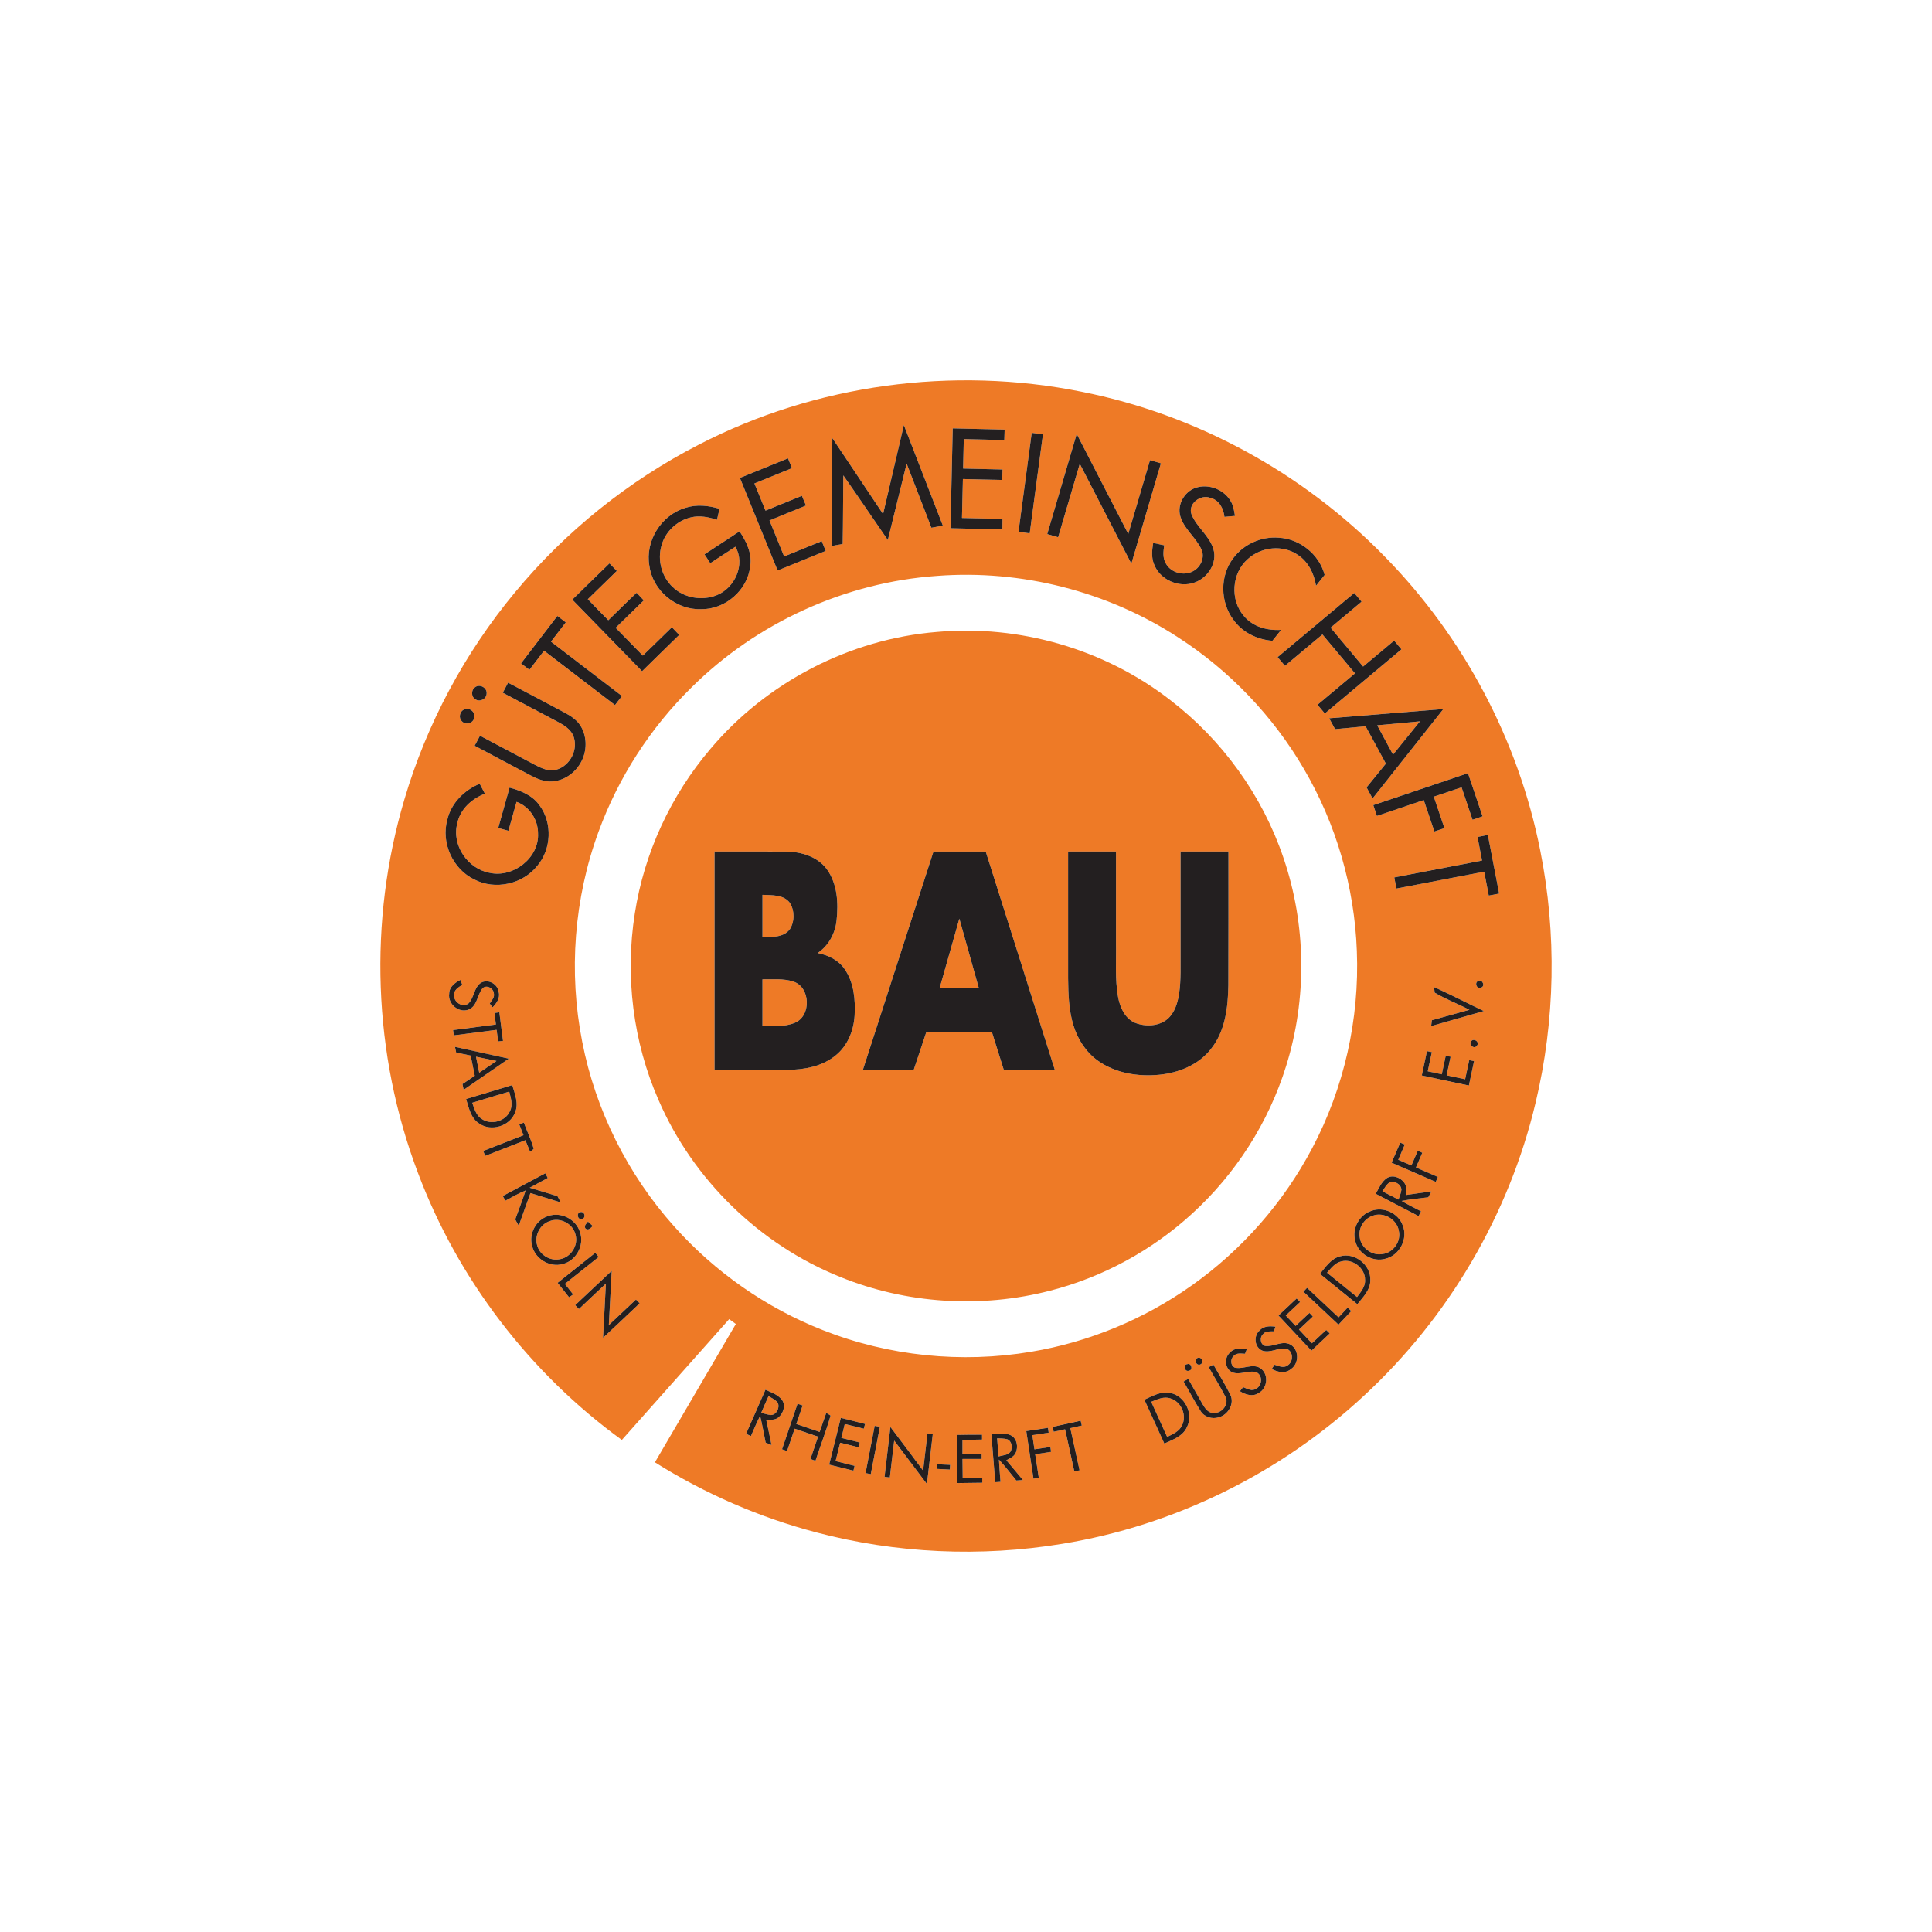<?xml version="1.0" encoding="UTF-8"?>
<svg id="Ebene_2" data-name="Ebene 2" xmlns="http://www.w3.org/2000/svg" viewBox="0 0 1133.86 1133.86">
  <defs>
    <style>
      .cls-1 {
        fill: #231f20;
      }

      .cls-2 {
        fill: #ee7a26;
      }
    </style>
  </defs>
  <g id="Layer_1" data-name="Layer 1">
    <g>
      <g>
        <path class="cls-2" d="M410.14,260.95c68.51-35.42,149.12-46.27,224.66-31.04,67.32,13.33,130.19,47.68,178.01,96.85,46.14,47.05,78.3,107.65,91.12,172.31,9.76,48.82,8.85,99.76-2.74,148.18-15.56,65.65-51.26,126.25-100.82,171.99-48.84,45.38-111.15,76.08-176.98,86.81-47.86,7.88-97.39,5.67-144.3-6.71-33.42-8.8-65.47-22.75-94.73-41.13,15.82-27.07,31.67-54.12,47.5-81.18-1.3-.95-2.61-1.91-3.91-2.85-20.99,23.64-42,47.27-63,70.91-53.96-39.18-96.22-94.31-119.67-156.77-26.41-69.6-29.14-147.85-7.94-219.19,13.08-44.28,35.3-85.81,64.77-121.34,29.66-35.84,66.64-65.59,108.03-86.84h0ZM518.27,301.69c-9.93-14.85-19.84-29.7-29.77-44.54-.13,21.09-.43,42.19-.52,63.28,2.19-.4,4.39-.8,6.58-1.2.25-13.41.21-26.82.37-40.23,8.82,12.57,17.38,25.32,26.12,37.94,3.68-14.94,7.37-29.89,11.05-44.84,4.86,12.54,9.7,25.08,14.53,37.62,2.24-.41,4.47-.81,6.72-1.22-7.62-19.68-15.27-39.34-22.89-59.02-4.07,17.41-8.11,34.81-12.19,52.21h0ZM559.14,251.4c-.44,19.54-.9,39.07-1.32,58.61,10.15.25,20.3.47,30.46.7.02-2.06.06-4.11.09-6.17-7.94-.17-15.88-.35-23.81-.56.23-7.61.34-15.22.55-22.83,7.69.17,15.38.4,23.07.52.07-2.05.14-4.09.21-6.13-7.72-.21-15.44-.38-23.16-.55.16-5.76.26-11.52.4-17.28,7.93.22,15.86.39,23.79.56.06-2.05.12-4.1.19-6.15-10.15-.25-20.31-.47-30.47-.72h0ZM605.5,254.02c-2.59,19.37-5.17,38.75-7.77,58.12,2.19.29,4.38.59,6.58.88,2.62-19.37,5.17-38.75,7.78-58.12-2.2-.29-4.4-.59-6.59-.88ZM631.9,254.68c-5.75,19.59-11.54,39.17-17.3,58.76,2.13.62,4.26,1.24,6.4,1.86,4.23-14.37,8.44-28.74,12.7-43.1,10.11,19.53,20.16,39.09,30.28,58.62,5.78-19.64,11.58-39.26,17.34-58.9-2.14-.62-4.27-1.23-6.4-1.85-4.24,14.44-8.48,28.88-12.76,43.3-10.12-19.54-20.15-39.14-30.26-58.69ZM434.24,280.48c7.36,18.11,14.73,36.22,22.12,54.33,9.42-3.83,18.83-7.66,28.23-11.51-.78-1.91-1.56-3.82-2.34-5.73-7.35,2.98-14.7,5.99-22.06,8.98-2.87-7.04-5.74-14.08-8.6-21.12,7.13-2.93,14.28-5.82,21.42-8.75-.8-1.91-1.6-3.82-2.39-5.72-7.11,2.92-14.25,5.8-21.37,8.71-2.17-5.31-4.34-10.63-6.5-15.95,7.34-3,14.69-5.99,22.04-8.97-.78-1.92-1.55-3.84-2.32-5.76-9.42,3.82-18.81,7.67-28.23,11.49h0ZM701.65,286.31c-6.58,2.24-10.94,9.89-8.95,16.66,2.22,7.57,9.15,12.39,12.37,19.42,2.2,4.65-.35,10.39-4.71,12.74-5.48,3.15-13.34,1.05-16.24-4.64-1.86-3.2-1.34-6.99-.86-10.47-2.17-.47-4.33-.93-6.49-1.38-.65,4.11-1.15,8.46.49,12.41,3.36,9.17,14.65,14.19,23.76,10.83,7.71-2.67,13.6-11.46,11.1-19.61-2.33-7.89-9.75-12.8-12.8-20.28-2.4-6.23,5.19-12.04,10.95-9.82,5.17,1.17,7.83,6.25,8.33,11.16,2.07-.18,4.13-.37,6.21-.55-.52-2.7-.85-5.5-2.13-7.97-3.78-7.36-13.21-11.2-21.03-8.5h0ZM402.27,298.04c-14.17,4.15-23.78,19.48-21.16,34.05,1.92,14.48,15.66,25.93,30.23,25.43,14.18.28,27.5-11.14,28.96-25.32,1.17-7.41-2.26-14.4-6.27-20.37-6.88,4.47-13.71,9.01-20.58,13.5,1.13,1.73,2.27,3.46,3.4,5.19,4.91-3.22,9.81-6.45,14.73-9.65,6.08,10.37-.36,24.31-11.07,28.48-8.52,3.36-18.96,1.64-25.63-4.74-6.56-6.08-9.18-15.93-6.64-24.48,2.19-8.1,9.09-14.59,17.24-16.49,5.11-1.25,10.39-.19,15.3,1.42.5-2.16,1-4.31,1.51-6.46-6.47-1.92-13.5-2.71-20.02-.56h0ZM723.81,327.54c-7.98,10.33-7.74,25.78.03,36.15,5.22,7.43,13.98,11.71,22.93,12.36,1.7-2.15,3.4-4.28,5.12-6.4-8,.53-16.66-1.73-21.89-8.16-8.23-9.44-7.14-25.22,2.35-33.42,7.83-7.2,20.63-8.54,29.43-2.34,6.09,4.03,9.45,10.98,10.58,18.02,1.66-2.12,3.34-4.23,5.05-6.32-3.12-12.08-14.53-21.2-26.93-21.87-10.16-.83-20.59,3.78-26.67,11.98ZM335.87,351.92c13.62,14.03,27.32,27.99,40.96,42.01,7.22-7.15,14.54-14.19,21.78-21.32-1.43-1.49-2.86-2.99-4.29-4.48-5.69,5.54-11.34,11.12-17.06,16.63-5.35-5.41-10.63-10.87-15.94-16.31,5.53-5.34,11.02-10.72,16.51-16.11-1.4-1.49-2.8-2.98-4.21-4.47-5.62,5.29-11.07,10.76-16.61,16.14-4.05-4.09-8.07-8.2-12.04-12.35,5.69-5.51,11.37-11.04,17.02-16.59-1.43-1.49-2.87-2.97-4.31-4.44-7.3,7.06-14.56,14.17-21.81,21.29ZM549.9,337.98c-53.83,3.77-105.92,27.51-144.16,65.56-24.11,23.69-42.85,52.81-54.46,84.56-14.38,39.18-17.67,82.3-9.6,123.24,7.8,40.14,26.73,78.01,54.01,108.46,23.81,26.69,53.9,47.75,87.19,60.82,38.61,15.27,81.41,19.62,122.34,12.7,33.84-5.64,66.32-19.11,94.29-38.97,29.41-20.83,53.83-48.66,70.62-80.55,18.71-35.37,27.78-75.73,26.18-115.7-1.36-37.48-12.14-74.58-31.13-106.93-18.12-31.01-43.61-57.65-73.78-77.13-41.55-27.06-92.08-39.84-141.5-36.06h0ZM794.81,348c-15,12.55-30,25.1-44.99,37.66,1.43,1.71,2.86,3.41,4.29,5.11,7.34-6.13,14.67-12.27,22-18.42,6.38,7.61,12.75,15.22,19.12,22.85-7.34,6.13-14.66,12.29-22,18.41,1.42,1.71,2.84,3.42,4.28,5.13,15-12.54,29.99-25.1,44.98-37.66-1.43-1.71-2.86-3.41-4.29-5.11-6.08,5.08-12.13,10.17-18.21,15.23-6.35-7.62-12.74-15.21-19.09-22.84,6.05-5.09,12.12-10.15,18.18-15.24-1.43-1.71-2.85-3.41-4.27-5.12h0ZM305.78,389.34c1.64,1.26,3.28,2.51,4.92,3.77,2.87-3.73,5.73-7.47,8.59-11.21,13.89,10.62,27.76,21.26,41.64,31.89,1.36-1.77,2.72-3.54,4.08-5.3-13.89-10.63-27.78-21.26-41.66-31.91,2.9-3.76,5.8-7.54,8.68-11.32-1.65-1.26-3.29-2.52-4.93-3.78-7.1,9.29-14.23,18.56-21.32,27.86ZM295.07,406.56c9.56,5.06,19.11,10.14,28.67,15.18,4.52,2.51,9.95,4.58,12.43,9.46,3.76,8.01-1.4,18.42-9.9,20.58-4.16,1.07-8.26-.82-11.9-2.67-10.89-5.77-21.77-11.57-32.68-17.32-1.04,1.96-2.09,3.92-3.13,5.88,10.72,5.71,21.47,11.37,32.19,17.08,4.14,2.2,8.67,4.27,13.48,3.86,7.74-.58,14.6-6.03,17.62-13.07,2.75-6.26,2.45-13.92-1.25-19.74-2.48-3.9-6.65-6.19-10.61-8.31-10.62-5.58-21.2-11.24-31.81-16.83-1.04,1.96-2.08,3.93-3.11,5.9h0ZM278.71,403.4c-2.3,1.63-2.2,5.64.31,7.03,2.56,1.78,6.47-.19,6.56-3.31.44-3.52-4.15-6-6.87-3.72ZM272.53,416.35c-2.75.99-3.6,4.98-1.43,6.98,2.2,2.49,6.85,1.08,7.23-2.23.8-3.19-2.85-6.1-5.8-4.75ZM780.08,421.55c1.15,2.12,2.29,4.25,3.45,6.38,5.97-.54,11.94-1.09,17.91-1.7,4.02,7.28,7.94,14.62,11.9,21.94-3.8,4.63-7.55,9.3-11.32,13.95,1.17,2.17,2.34,4.33,3.51,6.5,13.87-17.49,27.72-34.99,41.56-52.5-22.34,1.79-44.67,3.6-67.01,5.43ZM805.98,472.52c.69,2.12,1.39,4.23,2.09,6.35,9.18-3.1,18.34-6.2,27.51-9.31,2.08,6.15,4.15,12.3,6.24,18.45,1.96-.67,3.92-1.33,5.88-2-2.1-6.14-4.19-12.29-6.23-18.45,5.44-1.81,10.86-3.67,16.3-5.5,2.15,6.35,4.31,12.69,6.44,19.04,1.95-.67,3.91-1.34,5.87-2-2.84-8.45-5.73-16.88-8.55-25.34-18.53,6.23-37.02,12.56-55.55,18.76h0ZM262.52,481.1c-3.79,13.51,3.17,28.96,15.81,35.04,12.23,6.42,28.46,2.78,37.01-8,8.27-9.74,8.97-25.08,1.35-35.39-4.05-5.91-10.98-8.72-17.64-10.51-2.24,7.89-4.41,15.8-6.64,23.69,1.99.55,3.98,1.1,5.97,1.66,1.61-5.66,3.14-11.34,4.78-16.99,7.64,2.76,12.59,10.48,12.6,18.51.77,14.41-14.67,26.28-28.46,23.13-12.87-2.33-22.38-16.35-18.89-29.16,1.71-8.28,8.53-14.34,16.17-17.26-1.02-1.95-2.04-3.9-3.06-5.85-9.08,3.76-16.76,11.38-19,21.13ZM867.12,491.2c.89,4.61,1.78,9.22,2.67,13.84-17.16,3.31-34.33,6.6-51.5,9.9.41,2.18.82,4.36,1.24,6.54,17.17-3.3,34.34-6.6,51.52-9.9.89,4.68,1.79,9.35,2.68,14.02,2.02-.39,4.05-.78,6.09-1.17-2.21-11.47-4.42-22.95-6.62-34.42-2.03.39-4.06.78-6.08,1.19ZM263.63,583.04c-.98,6.06,5.52,11.71,11.36,9.49,5.21-2.04,4.98-8.69,8.2-12.5,2.36-2.34,6.54.03,6.66,3.1.49,2.3-1.36,4.05-2.44,5.85.55.74,1.11,1.47,1.68,2.22,2.3-2.39,4.57-5.48,3.57-9-.58-4.79-6.36-7.96-10.56-5.31-4.01,2.85-3.8,8.58-7.1,11.98-3.44,2.71-8.67-.58-8.53-4.73-.28-3.08,2.62-4.73,4.83-6.16-.37-.97-.73-1.93-1.09-2.88-3.14,1.6-6.49,4.04-6.58,7.94ZM867.75,575.64c-2.6.77-1.24,4.92,1.23,4,2.81-.52,1.35-4.84-1.23-4ZM841.61,579.3c.09.82.29,2.46.39,3.27,6.51,3.88,13.67,6.58,20.4,10.06-7.34,2.07-14.7,4.1-22.06,6.12-.15,1.14-.29,2.29-.42,3.44,10.3-2.93,20.6-5.9,30.9-8.82-9.77-4.63-19.37-9.62-29.21-14.07h0ZM290.2,594.51c.27,2.25.55,4.5.83,6.75-8.37,1.11-16.76,2.16-25.13,3.28.1.77.32,2.32.42,3.1,8.38-1.08,16.75-2.18,25.12-3.25.3,2.26.6,4.53.91,6.8.71-.07,2.15-.21,2.86-.28-.69-5.61-1.43-11.21-2.15-16.81-.72.11-2.15.31-2.86.41ZM863.88,610.62c-2.69,1.78,1.21,5.8,2.94,3,1.52-1.83-1.07-4.12-2.94-3ZM267.03,614.37c.17.84.52,2.52.69,3.36,2.83.58,5.67,1.16,8.5,1.75.83,3.94,1.63,7.89,2.41,11.84-2.4,1.63-4.8,3.25-7.2,4.88.22,1.12.45,2.25.68,3.39,8.85-6.07,17.66-12.21,26.51-18.29-10.53-2.33-21.06-4.64-31.59-6.93ZM837.47,616.88c-1.02,4.77-2.04,9.54-3.04,14.31,9.21,1.98,18.42,3.93,27.64,5.89,1.01-4.78,2.04-9.56,3.04-14.35-.71-.14-2.13-.42-2.84-.56-.81,3.74-1.6,7.48-2.41,11.23-3.62-.76-7.24-1.53-10.85-2.31.76-3.64,1.53-7.27,2.32-10.9-.71-.16-2.13-.48-2.84-.64-.79,3.64-1.57,7.29-2.34,10.94-2.75-.59-5.49-1.18-8.23-1.76.8-3.76,1.61-7.52,2.4-11.27-.71-.15-2.14-.43-2.85-.58h0ZM273.55,645c1.6,5.16,2.74,11.28,7.69,14.39,6.98,4.93,18.05,1.56,21.04-6.47,2.26-5.3-.14-10.95-1.66-16.1-9.03,2.71-18.05,5.44-27.07,8.18ZM304.74,659.88c.82,2.12,1.64,4.24,2.47,6.36-7.88,3.08-15.76,6.15-23.63,9.24.3.73.89,2.18,1.18,2.9,7.86-3.07,15.72-6.14,23.57-9.21.91,2.28,1.82,4.57,2.79,6.83.52-.43,1.57-1.29,2.1-1.72-1.41-5.33-3.93-10.28-5.78-15.46-.67.26-2.03.8-2.7,1.06h0ZM821.79,670.59c-1.7,3.93-3.41,7.86-5.1,11.79,8.63,3.75,17.27,7.51,25.92,11.25.31-.72.93-2.16,1.24-2.87-4.28-1.87-8.57-3.73-12.85-5.59,1.24-2.88,2.48-5.76,3.74-8.63-.66-.29-2-.87-2.67-1.17-1.26,2.88-2.5,5.76-3.75,8.64-2.58-1.12-5.15-2.24-7.72-3.35,1.29-2.98,2.58-5.95,3.85-8.93-.67-.29-2-.85-2.66-1.14h0ZM295.06,701.92c.51.91,1.02,1.82,1.54,2.75,3.89-2.13,7.76-4.34,11.89-6.01-1.89,5.71-4.09,11.32-6.11,16.99.68,1.24,1.36,2.49,2.04,3.74,2.3-6.39,4.59-12.79,6.87-19.19,5.95,1.83,11.9,3.68,17.85,5.51-.66-1.25-1.32-2.48-1.98-3.71-5.44-1.65-10.89-3.28-16.32-4.94,3.54-1.9,7.09-3.81,10.63-5.72-.36-.68-1.08-2.06-1.44-2.75-8.33,4.42-16.65,8.87-24.97,13.33h0ZM813.8,691.51c-3.13,2.19-4.55,5.92-6.4,9.11,8.36,4.4,16.76,8.72,25.13,13.1.36-.7,1.09-2.1,1.46-2.8-3.85-1.98-7.71-3.91-11.43-6.12,5.19-.98,10.44-1.51,15.68-2.13.61-1.15,1.23-2.29,1.86-3.42-4.99.65-9.98,1.34-14.96,2.08-.02-2.37.58-5.04-.92-7.09-2.19-3.18-6.99-5.08-10.42-2.73h0ZM804.71,710.68c-6.99,2.32-11.36,10.37-9.35,17.5,1.68,7.66,10.31,12.82,17.86,10.52,8.16-1.98,13.21-11.63,10.04-19.45-2.53-7.3-11.35-11.33-18.55-8.57h0ZM340.72,711.34c-2.59.27-1.83,4.73.62,4.01,2.72-.13,2.01-4.45-.62-4.01ZM321.73,713.67c-7.1,2.18-11.48,10.31-9.46,17.45,1.74,7.7,10.32,12.89,17.95,10.72,7.91-1.85,12.85-11.02,10.17-18.66-2.24-7.6-11.19-12.2-18.66-9.51ZM343.56,720.96c1.63,1.56,3.2-.35,4.33-1.44-.94-.87-1.88-1.73-2.82-2.58-.91,1.2-2.5,2.35-1.51,4.02ZM327.25,752.87c2.26,2.81,4.5,5.63,6.72,8.47.8-.57,1.6-1.12,2.4-1.67-1.62-2.07-3.24-4.13-4.87-6.18,6.61-5.26,13.22-10.52,19.84-15.78-.67-.82-1.33-1.64-1.98-2.45-7.36,5.89-14.75,11.73-22.11,17.61h0ZM786.55,737.29c-5.4,1.36-8.56,6.31-11.9,10.33,7.32,5.92,14.66,11.83,21.95,17.78,3.38-4.15,7.72-8.44,7.62-14.19.32-8.84-9.14-16.34-17.67-13.92h0ZM337.56,765.97c.55.57,1.65,1.71,2.2,2.28,5.23-5.01,10.54-9.95,15.82-14.92-.54,10.61-1.13,21.21-1.66,31.81,7.19-6.73,14.38-13.46,21.5-20.26-.55-.55-1.65-1.64-2.2-2.19-5.31,4.98-10.6,9.99-15.91,14.98.55-10.62,1.16-21.23,1.69-31.84-7.18,6.68-14.29,13.44-21.44,20.14ZM764.94,758.07c6.84,6.47,13.73,12.89,20.6,19.34,2.5-2.65,4.98-5.31,7.49-7.95-.53-.5-1.58-1.52-2.11-2.03-1.79,1.9-3.57,3.8-5.34,5.7-6.18-5.77-12.34-11.56-18.5-17.33-.72.75-1.43,1.51-2.14,2.27h0ZM750.32,772.07c6.44,6.87,12.92,13.71,19.35,20.61,3.58-3.37,7.17-6.73,10.73-10.11-.52-.51-1.56-1.52-2.08-2.02-2.78,2.63-5.57,5.25-8.4,7.83-2.51-2.72-5.04-5.41-7.57-8.09,2.72-2.54,5.43-5.09,8.15-7.63-.67-.72-1.34-1.43-1.99-2.13-2.72,2.54-5.42,5.1-8.14,7.64-1.93-2.05-3.86-4.09-5.78-6.13,2.82-2.63,5.63-5.27,8.43-7.91-.52-.51-1.55-1.54-2.06-2.06-3.55,3.34-7.09,6.67-10.64,10h0ZM739.15,780.94c-3.57,3.2-2.91,9.75,1.61,11.71,4.74,1.7,9.42-1.92,14.2-1.09,4.18,1.37,4.28,7.67.69,9.8-2.34,1.77-5.22.34-7.62-.42-.42.62-1.26,1.86-1.68,2.49,3.45,1.92,8.02,2.87,11.31.06,4.86-3.28,4.81-11.42-.33-14.39-4.82-2.57-9.92,1.49-14.89.81-2.86-.89-3.29-5.02-1.2-6.92,1.55-1.95,4.24-1.55,6.43-1.63.21-.69.64-2.06.85-2.74-3.28-.43-7.05-.44-9.37,2.32h0ZM721.96,793.71c-3.62,3.03-3.23,9.49,1.12,11.64,4.57,1.93,9.49-1.32,14.12-.07,3.95,1.74,3.7,7.78.04,9.72-2.46,1.74-5.31.06-7.68-.93-.47.6-1.4,1.81-1.87,2.41,3.25,2.07,7.58,3.45,11.05,1.03,5.31-2.81,5.95-11.22.88-14.58-4.63-2.87-10,.86-14.89-.28-2.67-1.17-2.78-5.11-.68-6.88,1.68-1.93,4.4-1.31,6.64-1.26.26-.66.77-1.99,1.03-2.66-3.34-.69-7.25-.91-9.76,1.86h0ZM702.49,797.15c-2.24,1.42.22,4.95,2.31,3.44,2.32-1.48-.11-4.83-2.31-3.44ZM696.81,800.62c-2.87.23-1.43,4.91,1.05,3.78,2.44-.3,1.37-4.69-1.05-3.78ZM709.39,802.37c3.15,5.72,6.67,11.25,9.63,17.07,2.68,4.49-1.83,10.09-6.66,9.82-3.03.17-5-2.44-6.35-4.78-2.93-5.05-5.75-10.17-8.69-15.22-.9.52-1.81,1.04-2.7,1.56,3.36,5.72,6.41,11.63,9.96,17.23,2.12,3.6,6.8,4.98,10.7,3.74,5.48-1.41,9.46-8.05,6.72-13.36-2.99-6.03-6.65-11.71-9.89-17.6-.91.5-1.82,1.02-2.72,1.54h0ZM437.85,841.51c.71.32,2.15.96,2.86,1.28,1.74-3.98,3.43-7.97,5.39-11.83,1.31,5.18,2.14,10.47,3.24,15.7.86.35,2.59,1.05,3.45,1.39-1.02-4.89-1.99-9.79-3.08-14.66,2.44-.22,5.29.16,7.26-1.62,2.8-2.4,4.28-7.03,1.94-10.22-2.37-3.1-6.28-4.31-9.67-5.94-3.8,8.63-7.59,17.27-11.39,25.9h0ZM671.61,821.46c3.89,8.58,7.81,17.16,11.71,25.74,4.96-2.29,10.92-4.28,13.3-9.69,3.95-7.77-1.24-18.39-9.82-19.99-5.43-1.19-10.43,1.83-15.19,3.94h0ZM458.96,850.57c.73.26,2.21.79,2.95,1.05,1.5-4.38,2.99-8.76,4.48-13.15,4.57,1.56,9.15,3.13,13.72,4.69-1.5,4.37-2.98,8.75-4.48,13.13.74.25,2.22.77,2.96,1.02,2.88-8.86,6.31-17.56,8.86-26.53-.63-.39-1.89-1.17-2.52-1.57-1.36,3.71-2.6,7.45-3.88,11.19-4.57-1.56-9.14-3.14-13.71-4.67,1.24-3.63,2.48-7.26,3.71-10.89-.75-.24-2.24-.73-2.99-.97-3.02,8.91-6.08,17.8-9.1,26.7h0ZM493.47,832.13c-2.26,9.15-4.57,18.29-6.85,27.44,4.75,1.18,9.49,2.37,14.24,3.55.17-.71.51-2.13.68-2.84-3.72-.94-7.44-1.87-11.15-2.79.89-3.6,1.78-7.19,2.69-10.77,3.61.9,7.23,1.8,10.86,2.69.16-.71.46-2.12.62-2.82-3.59-.9-7.18-1.8-10.77-2.68.66-2.73,1.33-5.45,1.99-8.17,3.72.92,7.45,1.83,11.18,2.75.18-.7.55-2.1.73-2.79-4.74-1.2-9.48-2.38-14.22-3.57h0ZM617.81,837.4c.14.71.44,2.15.58,2.87,2.23-.48,4.45-.97,6.68-1.44,1.81,8.24,3.64,16.48,5.43,24.72.77-.16,2.31-.48,3.08-.64-1.8-8.25-3.65-16.5-5.44-24.76,2.25-.51,4.5-1.01,6.75-1.51-.17-.71-.5-2.12-.67-2.83-5.47,1.21-10.93,2.43-16.41,3.59h0ZM513.34,836.82c-1.8,9.24-3.58,18.49-5.36,27.74,1.02.19,2.05.39,3.07.59,1.79-9.26,3.6-18.52,5.35-27.78-.76-.14-2.3-.41-3.06-.55h0ZM522.57,837.48c-1.14,9.75-2.3,19.5-3.44,29.25.77.09,2.32.28,3.1.38.86-7.22,1.71-14.43,2.56-21.65,6.42,8.48,12.79,16.99,19.21,25.48,1.13-9.78,2.32-19.56,3.44-29.34-.78-.09-2.33-.26-3.11-.35-.84,7.27-1.73,14.54-2.57,21.82-6.34-8.57-12.78-17.07-19.19-25.59h0ZM602.31,839.88c1.4,9.31,2.84,18.62,4.22,27.94.78-.12,2.34-.35,3.12-.47-.69-4.62-1.39-9.24-2.11-13.86,3.11-.48,6.22-.95,9.33-1.43-.11-.72-.33-2.15-.44-2.86-3.11.46-6.22.92-9.33,1.39-.42-2.77-.83-5.54-1.24-8.31,3.19-.48,6.39-.97,9.59-1.45-.1-.72-.31-2.16-.41-2.88-4.25.63-8.49,1.27-12.73,1.93h0ZM581.81,841.65c.76,9.41,1.5,18.82,2.26,28.23,1.03-.08,2.07-.14,3.12-.2-.34-4.36-.72-8.72-.94-13.08,3.62,3.92,6.87,8.14,10.23,12.29.96-.08,2.89-.22,3.85-.29-3.22-3.88-6.44-7.77-9.73-11.59,1.94-1.16,4.39-2.02,5.42-4.21,1.73-3.51.87-8.7-2.9-10.49-3.55-1.6-7.57-.8-11.31-.66h0ZM561.7,842.13c.07,9.42-.02,18.84.18,28.27,4.86-.02,9.72-.15,14.58-.18v-2.83h-11.48c0-3.71-.06-7.42-.13-11.13,3.74-.01,7.49-.01,11.24-.01v-2.85h-11.25v-8.36c3.83-.01,7.66-.05,11.5-.15,0-.72,0-2.14-.02-2.85-4.88-.03-9.76-.02-14.64.11l.02-.02h0ZM549.9,859.35c-.03.68-.1,2.05-.13,2.73,2.54.13,5.09.26,7.64.39.05-.7.15-2.09.2-2.78-2.57-.11-5.15-.23-7.71-.34h0Z"/>
        <path class="cls-2" d="M549.87,370.87c48.47-4.38,98.33,10.06,136.81,39.89,30.64,23.46,54.19,56.1,66.55,92.68,13.41,39.21,13.94,82.67,1.56,122.22-10.28,33.11-29.6,63.33-55.23,86.67-23.52,21.53-52.36,37.22-83.25,45.15-40.55,10.52-84.46,7.72-123.27-8.08-47.19-18.96-86.27-57-106.49-103.66-15.05-34.22-19.8-72.78-13.99-109.68,5.5-35.43,21.08-69.18,44.32-96.47,33.01-39.2,81.87-64.59,132.99-68.72h0ZM419.35,499.76v128.12c14.33-.03,28.66.04,42.99-.03,9.91-.04,20.37-2.07,28.2-8.53,6.94-5.63,10.48-14.52,11.02-23.28.53-9.34-.38-19.44-5.88-27.32-3.59-5.32-9.69-8.19-15.82-9.4,6.44-4.28,10.32-11.52,11.12-19.13,1.11-10.17.51-21.46-5.7-30.03-5.47-7.44-15.07-10.3-23.95-10.39-13.99-.05-27.98,0-41.98-.01h0ZM506.46,627.74c9.94.01,19.88,0,29.82.01,2.48-7.41,4.94-14.83,7.42-22.25h38.37c2.33,7.41,4.65,14.82,6.99,22.23,9.99,0,19.97.02,29.95,0-13.49-42.66-27-85.31-40.51-127.97h-30.66c-13.8,42.66-27.6,85.32-41.38,127.98h0ZM626.85,499.76v74.41c.11,9.25.39,18.66,3.12,27.57,2.46,8.11,7.29,15.65,14.21,20.65,10.36,7.48,23.75,9.59,36.25,8.35,11.47-1.13,23.15-5.89,30.33-15.23,8.36-10.46,9.95-24.38,10.15-37.33.13-26.14.02-52.28.05-78.42h-28.11v58.38c-.08,8.37.37,16.79-.87,25.1-.86,5.37-2.53,11.06-6.75,14.77-5.2,4.37-12.95,4.67-19.08,2.26-6.03-2.58-8.9-9.17-9.99-15.25-1.87-10.51-.99-21.24-1.2-31.85,0-17.8.01-35.61,0-53.41h-28.11,0Z"/>
        <path class="cls-2" d="M808.26,425.67c8.35-.76,16.71-1.54,25.07-2.31-5.26,6.51-10.52,13.02-15.78,19.53-3.1-5.74-6.21-11.47-9.29-17.22Z"/>
        <path class="cls-2" d="M447.48,525.17c5.49.29,12.38-.26,16.06,4.69,2.85,4.5,2.88,10.88.07,15.41-3.66,5.05-10.6,4.57-16.13,4.82-.03-8.31-.03-16.61,0-24.92Z"/>
        <path class="cls-2" d="M563.03,539.15c3.85,13.61,7.66,27.24,11.46,40.87-7.69-.01-15.38-.01-23.07,0,3.86-13.63,7.7-27.26,11.61-40.87h0Z"/>
        <path class="cls-2" d="M447.47,574.75c5.98.11,12.17-.59,17.97,1.28,10.25,3.1,10.85,20.21,1.03,24.22-6.01,2.51-12.66,1.92-19.01,2.02v-27.52h0Z"/>
        <path class="cls-2" d="M279.37,620.16c4.01.84,8.02,1.66,12.03,2.49-3.37,2.32-6.75,4.62-10.16,6.89-.63-3.13-1.25-6.25-1.87-9.38Z"/>
        <path class="cls-2" d="M277.14,647.2c7.23-2.21,14.47-4.38,21.7-6.57.95,3.69,2.3,7.81.45,11.46-2.69,6.04-11.11,8.38-16.55,4.61-3.34-2.06-4.35-6.06-5.6-9.5h0Z"/>
        <path class="cls-2" d="M811.32,699.14c1.25-1.77,2.22-3.9,4.1-5.12,2.84-1.31,6.9.94,7.05,4.15-.19,2.03-1.06,3.92-1.72,5.83-3.17-1.58-6.3-3.22-9.43-4.86Z"/>
        <path class="cls-2" d="M805.68,713.48c6.38-2.37,14.05,2.05,15.25,8.74,1.53,6.22-3.16,12.96-9.5,13.74-6.22,1.18-12.68-3.6-13.45-9.86-.94-5.35,2.57-10.95,7.7-12.62h0Z"/>
        <path class="cls-2" d="M322.7,716.62c6.1-2.33,13.53,1.54,15.04,7.9,1.89,6.36-2.78,13.54-9.31,14.51-5.57,1.1-11.61-2.46-13.13-7.96-1.88-5.79,1.6-12.59,7.4-14.45Z"/>
        <path class="cls-2" d="M778.82,746.94c2.4-2.66,4.76-5.9,8.48-6.67,6.64-1.69,13.89,3.98,13.83,10.83.28,3.97-2.5,7.13-4.71,10.11-5.86-4.77-11.74-9.5-17.6-14.27Z"/>
        <path class="cls-2" d="M446.75,829.16c1.39-3.28,2.82-6.55,4.3-9.78,1.83,1.17,3.99,2.05,5.37,3.82,1.43,2.84-.65,7.18-4,7.27-1.94-.19-3.8-.82-5.67-1.31Z"/>
        <path class="cls-2" d="M675.63,822.7c3.55-1.43,7.45-3.34,11.34-1.96,6.31,1.92,9.72,9.88,6.75,15.78-1.61,3.58-5.43,5.16-8.74,6.78-3.09-6.88-6.26-13.72-9.35-20.6h0Z"/>
        <path class="cls-2" d="M585.19,844.13c1.93.12,3.91.04,5.82.53,2.78.94,3.37,4.8,2.14,7.16-1.57,2.33-4.71,2.21-7.12,2.96-.31-3.55-.59-7.1-.84-10.65h0Z"/>
      </g>
      <g>
        <path class="cls-1" d="M518.27,301.69c4.08-17.4,8.12-34.8,12.19-52.21,7.62,19.68,15.27,39.34,22.89,59.02-2.25.41-4.48.81-6.72,1.22-4.83-12.54-9.67-25.08-14.53-37.62-3.68,14.95-7.37,29.9-11.05,44.84-8.74-12.62-17.3-25.37-26.12-37.94-.16,13.41-.12,26.82-.37,40.23-2.19.4-4.39.8-6.58,1.2.09-21.09.39-42.19.52-63.28,9.93,14.84,19.84,29.69,29.77,44.54Z"/>
        <path class="cls-1" d="M559.14,251.4c10.16.25,20.32.47,30.47.72-.07,2.05-.13,4.1-.19,6.15-7.93-.17-15.86-.34-23.79-.56-.14,5.76-.24,11.52-.4,17.28,7.72.17,15.44.34,23.16.55-.07,2.04-.14,4.08-.21,6.13-7.69-.12-15.38-.35-23.07-.52-.21,7.61-.32,15.22-.55,22.83,7.93.21,15.87.39,23.81.56-.03,2.06-.07,4.11-.09,6.17-10.16-.23-20.31-.45-30.46-.7.42-19.54.88-39.07,1.32-58.61h0Z"/>
        <path class="cls-1" d="M605.5,254.02c2.19.29,4.39.59,6.59.88-2.61,19.37-5.16,38.75-7.78,58.12-2.2-.29-4.39-.59-6.58-.88,2.6-19.37,5.18-38.75,7.77-58.12Z"/>
        <path class="cls-1" d="M631.9,254.68c10.11,19.55,20.14,39.15,30.26,58.69,4.28-14.42,8.52-28.86,12.76-43.3,2.13.62,4.26,1.23,6.4,1.85-5.76,19.64-11.56,39.26-17.34,58.9-10.12-19.53-20.17-39.09-30.28-58.62-4.26,14.36-8.47,28.73-12.7,43.1-2.14-.62-4.27-1.24-6.4-1.86,5.76-19.59,11.55-39.17,17.3-58.76Z"/>
        <path class="cls-1" d="M434.24,280.48c9.42-3.82,18.81-7.67,28.23-11.49.77,1.92,1.54,3.84,2.32,5.76-7.35,2.98-14.7,5.97-22.04,8.97,2.16,5.32,4.33,10.64,6.5,15.95,7.12-2.91,14.26-5.79,21.37-8.71.79,1.9,1.59,3.81,2.39,5.72-7.14,2.93-14.29,5.82-21.42,8.75,2.86,7.04,5.73,14.08,8.6,21.12,7.36-2.99,14.71-6,22.06-8.98.78,1.91,1.56,3.82,2.34,5.73-9.4,3.85-18.81,7.68-28.23,11.51-7.39-18.11-14.76-36.22-22.12-54.33h0Z"/>
        <path class="cls-1" d="M701.65,286.31c7.82-2.7,17.25,1.14,21.03,8.5,1.28,2.47,1.61,5.27,2.13,7.97-2.08.18-4.14.37-6.21.55-.5-4.91-3.16-9.99-8.33-11.16-5.76-2.22-13.35,3.59-10.95,9.82,3.05,7.48,10.47,12.39,12.8,20.28,2.5,8.15-3.39,16.94-11.1,19.61-9.11,3.36-20.4-1.66-23.76-10.83-1.64-3.95-1.14-8.3-.49-12.41,2.16.45,4.32.91,6.49,1.38-.48,3.48-1,7.27.86,10.47,2.9,5.69,10.76,7.79,16.24,4.64,4.36-2.35,6.91-8.09,4.71-12.74-3.22-7.03-10.15-11.85-12.37-19.42-1.99-6.77,2.37-14.42,8.95-16.66h0Z"/>
        <path class="cls-1" d="M402.27,298.04c6.52-2.15,13.55-1.36,20.02.56-.51,2.15-1.01,4.3-1.51,6.46-4.91-1.61-10.19-2.67-15.3-1.42-8.15,1.9-15.05,8.39-17.24,16.49-2.54,8.55.08,18.4,6.64,24.48,6.67,6.38,17.11,8.1,25.63,4.74,10.71-4.17,17.15-18.11,11.07-28.48-4.92,3.2-9.82,6.43-14.73,9.65-1.13-1.73-2.27-3.46-3.4-5.19,6.87-4.49,13.7-9.03,20.58-13.5,4.01,5.97,7.44,12.96,6.27,20.37-1.46,14.18-14.78,25.6-28.96,25.32-14.57.5-28.31-10.95-30.23-25.43-2.62-14.57,6.99-29.9,21.16-34.05h0Z"/>
        <path class="cls-1" d="M723.81,327.54c6.08-8.2,16.51-12.81,26.67-11.98,12.4.67,23.81,9.79,26.93,21.87-1.71,2.09-3.39,4.2-5.05,6.32-1.13-7.04-4.49-13.99-10.58-18.02-8.8-6.2-21.6-4.86-29.43,2.34-9.49,8.2-10.58,23.98-2.35,33.42,5.23,6.43,13.89,8.69,21.89,8.16-1.72,2.12-3.42,4.25-5.12,6.4-8.95-.65-17.71-4.93-22.93-12.36-7.77-10.37-8.01-25.82-.03-36.15Z"/>
        <path class="cls-1" d="M335.87,351.92c7.25-7.12,14.51-14.23,21.81-21.29,1.44,1.47,2.88,2.95,4.31,4.44-5.65,5.55-11.33,11.08-17.02,16.59,3.97,4.15,7.99,8.26,12.04,12.35,5.54-5.38,10.99-10.85,16.61-16.14,1.41,1.49,2.81,2.98,4.21,4.47-5.49,5.39-10.98,10.77-16.51,16.11,5.31,5.44,10.59,10.9,15.94,16.31,5.72-5.51,11.37-11.09,17.06-16.63,1.43,1.49,2.86,2.99,4.29,4.48-7.24,7.13-14.56,14.17-21.78,21.32-13.64-14.02-27.34-27.98-40.96-42.01h0Z"/>
        <path class="cls-1" d="M794.81,348c1.42,1.71,2.84,3.41,4.27,5.12-6.06,5.09-12.13,10.15-18.18,15.24,6.35,7.63,12.74,15.22,19.09,22.84,6.08-5.06,12.13-10.15,18.21-15.23,1.43,1.7,2.86,3.4,4.29,5.11-14.99,12.56-29.98,25.12-44.98,37.66-1.44-1.71-2.86-3.42-4.28-5.13,7.34-6.12,14.66-12.28,22-18.41-6.37-7.63-12.74-15.24-19.12-22.85-7.33,6.15-14.66,12.29-22,18.42-1.43-1.7-2.86-3.4-4.29-5.11,14.99-12.56,29.99-25.11,44.99-37.66h0Z"/>
        <path class="cls-1" d="M305.78,389.34c7.09-9.3,14.22-18.57,21.32-27.86,1.64,1.26,3.28,2.52,4.93,3.78-2.88,3.78-5.78,7.56-8.68,11.32,13.88,10.65,27.77,21.28,41.66,31.91-1.36,1.76-2.72,3.53-4.08,5.3-13.88-10.63-27.75-21.27-41.64-31.89-2.86,3.74-5.72,7.48-8.59,11.21-1.64-1.26-3.28-2.51-4.92-3.77h0Z"/>
        <path class="cls-1" d="M295.07,406.56c1.03-1.97,2.07-3.94,3.11-5.9,10.61,5.59,21.19,11.25,31.81,16.83,3.96,2.12,8.13,4.41,10.61,8.31,3.7,5.82,4,13.48,1.25,19.74-3.02,7.04-9.88,12.49-17.62,13.07-4.81.41-9.34-1.66-13.48-3.86-10.72-5.71-21.47-11.37-32.19-17.08,1.04-1.96,2.09-3.92,3.13-5.88,10.91,5.75,21.79,11.55,32.68,17.32,3.64,1.85,7.74,3.74,11.9,2.67,8.5-2.16,13.66-12.57,9.9-20.58-2.48-4.88-7.91-6.95-12.43-9.46-9.56-5.04-19.11-10.12-28.67-15.18h0Z"/>
        <path class="cls-1" d="M278.71,403.4c2.72-2.28,7.31.2,6.87,3.72-.09,3.12-4,5.09-6.56,3.31-2.51-1.39-2.61-5.4-.31-7.03Z"/>
        <path class="cls-1" d="M272.53,416.35c2.95-1.35,6.6,1.56,5.8,4.75-.38,3.31-5.03,4.72-7.23,2.23-2.17-2-1.32-5.99,1.43-6.98Z"/>
        <path class="cls-1" d="M780.08,421.55c22.34-1.83,44.67-3.64,67.01-5.43-13.84,17.51-27.69,35.01-41.56,52.5-1.17-2.17-2.34-4.33-3.51-6.5,3.77-4.65,7.52-9.32,11.32-13.95-3.96-7.32-7.88-14.66-11.9-21.94-5.97.61-11.94,1.16-17.91,1.7-1.16-2.13-2.3-4.26-3.45-6.38ZM808.26,425.67c3.08,5.75,6.19,11.48,9.29,17.22,5.26-6.51,10.52-13.02,15.78-19.53-8.36.77-16.72,1.55-25.07,2.31Z"/>
        <path class="cls-1" d="M805.98,472.52c18.53-6.2,37.02-12.53,55.55-18.76,2.82,8.46,5.71,16.89,8.55,25.34-1.96.66-3.92,1.33-5.87,2-2.13-6.35-4.29-12.69-6.44-19.04-5.44,1.83-10.86,3.69-16.3,5.5,2.04,6.16,4.13,12.31,6.23,18.45-1.96.67-3.92,1.33-5.88,2-2.09-6.15-4.16-12.3-6.24-18.45-9.17,3.11-18.33,6.21-27.51,9.31-.7-2.12-1.4-4.23-2.09-6.35h0Z"/>
        <path class="cls-1" d="M262.52,481.1c2.24-9.75,9.92-17.37,19-21.13,1.02,1.95,2.04,3.9,3.06,5.85-7.64,2.92-14.46,8.98-16.17,17.26-3.49,12.81,6.02,26.83,18.89,29.16,13.79,3.15,29.23-8.72,28.46-23.13,0-8.03-4.96-15.75-12.6-18.51-1.64,5.65-3.17,11.33-4.78,16.99-1.99-.56-3.98-1.11-5.97-1.66,2.23-7.89,4.4-15.8,6.64-23.69,6.66,1.79,13.59,4.6,17.64,10.51,7.62,10.31,6.92,25.65-1.35,35.39-8.55,10.78-24.78,14.42-37.01,8-12.64-6.08-19.6-21.53-15.81-35.04Z"/>
        <path class="cls-1" d="M867.12,491.2c2.02-.41,4.05-.8,6.08-1.19,2.2,11.47,4.41,22.95,6.62,34.42-2.04.39-4.07.78-6.09,1.17-.89-4.67-1.79-9.34-2.68-14.02-17.18,3.3-34.35,6.6-51.52,9.9-.42-2.18-.83-4.36-1.24-6.54,17.17-3.3,34.34-6.59,51.5-9.9-.89-4.62-1.78-9.23-2.67-13.84Z"/>
        <path class="cls-1" d="M419.35,499.76c14,.02,27.99-.04,41.98.01,8.88.09,18.48,2.95,23.95,10.39,6.21,8.57,6.81,19.86,5.7,30.03-.8,7.61-4.68,14.85-11.12,19.13,6.13,1.21,12.23,4.08,15.82,9.4,5.5,7.88,6.41,17.98,5.88,27.32-.54,8.76-4.08,17.65-11.02,23.28-7.83,6.46-18.29,8.49-28.2,8.53-14.33.07-28.66,0-42.99.03v-128.12h0ZM447.48,525.17c-.03,8.31-.03,16.61,0,24.92,5.53-.25,12.47.23,16.13-4.82,2.81-4.53,2.78-10.91-.07-15.41-3.68-4.95-10.57-4.4-16.06-4.69ZM447.47,574.75v27.52c6.35-.1,13,.49,19.01-2.02,9.82-4.01,9.22-21.12-1.03-24.22-5.8-1.87-11.99-1.17-17.97-1.28h0Z"/>
        <path class="cls-1" d="M506.46,627.74c13.78-42.66,27.58-85.32,41.38-127.98h30.66c13.51,42.66,27.02,85.31,40.51,127.97-9.98.03-19.96,0-29.95,0-2.34-7.41-4.66-14.82-6.99-22.23h-38.37c-2.48,7.42-4.94,14.84-7.42,22.25-9.94-.01-19.88,0-29.82-.01h0ZM563.03,539.15c-3.91,13.61-7.75,27.24-11.61,40.87,7.69-.01,15.38-.01,23.07,0-3.8-13.63-7.61-27.26-11.46-40.87h0Z"/>
        <path class="cls-1" d="M626.85,499.76h28.11c.01,17.8,0,35.61,0,53.41.21,10.61-.67,21.34,1.2,31.85,1.09,6.08,3.96,12.67,9.99,15.25,6.13,2.41,13.88,2.11,19.08-2.26,4.22-3.71,5.89-9.4,6.75-14.77,1.24-8.31.79-16.73.87-25.1v-58.38h28.11c-.03,26.14.08,52.28-.05,78.42-.2,12.95-1.79,26.87-10.15,37.33-7.18,9.34-18.86,14.1-30.33,15.23-12.5,1.24-25.89-.87-36.25-8.35-6.92-5-11.75-12.54-14.21-20.65-2.73-8.91-3.01-18.32-3.12-27.57v-74.41h0Z"/>
        <path class="cls-1" d="M263.63,583.04c.09-3.9,3.44-6.34,6.58-7.94.36.95.72,1.91,1.09,2.88-2.21,1.43-5.11,3.08-4.83,6.16-.14,4.15,5.09,7.44,8.53,4.73,3.3-3.4,3.09-9.13,7.1-11.98,4.2-2.65,9.98.52,10.56,5.31,1,3.52-1.27,6.61-3.57,9-.57-.75-1.13-1.48-1.68-2.22,1.08-1.8,2.93-3.55,2.44-5.85-.12-3.07-4.3-5.44-6.66-3.1-3.22,3.81-2.99,10.46-8.2,12.5-5.84,2.22-12.34-3.43-11.36-9.49Z"/>
        <path class="cls-1" d="M867.75,575.64c2.58-.84,4.04,3.48,1.23,4-2.47.92-3.83-3.23-1.23-4Z"/>
        <path class="cls-1" d="M841.61,579.3c9.84,4.45,19.44,9.44,29.21,14.07-10.3,2.92-20.6,5.89-30.9,8.82.13-1.15.27-2.3.42-3.44,7.36-2.02,14.72-4.05,22.06-6.12-6.73-3.48-13.89-6.18-20.4-10.06-.1-.81-.3-2.45-.39-3.27h0Z"/>
        <path class="cls-1" d="M290.2,594.51c.71-.1,2.14-.3,2.86-.41.72,5.6,1.46,11.2,2.15,16.81-.71.07-2.15.21-2.86.28-.31-2.27-.61-4.54-.91-6.8-8.37,1.07-16.74,2.17-25.12,3.25-.1-.78-.32-2.33-.42-3.1,8.37-1.12,16.76-2.17,25.13-3.28-.28-2.25-.56-4.5-.83-6.75Z"/>
        <path class="cls-1" d="M863.88,610.62c1.87-1.12,4.46,1.17,2.94,3-1.73,2.8-5.63-1.22-2.94-3Z"/>
        <path class="cls-1" d="M267.03,614.37c10.53,2.29,21.06,4.6,31.59,6.93-8.85,6.08-17.66,12.22-26.51,18.29-.23-1.14-.46-2.27-.68-3.39,2.4-1.63,4.8-3.25,7.2-4.88-.78-3.95-1.58-7.9-2.41-11.84-2.83-.59-5.67-1.17-8.5-1.75-.17-.84-.52-2.52-.69-3.36ZM279.37,620.16c.62,3.13,1.24,6.25,1.87,9.38,3.41-2.27,6.79-4.57,10.16-6.89-4.01-.83-8.02-1.65-12.03-2.49Z"/>
        <path class="cls-1" d="M837.47,616.88c.71.15,2.14.43,2.85.58-.79,3.75-1.6,7.51-2.4,11.27,2.74.58,5.48,1.17,8.23,1.76.77-3.65,1.55-7.3,2.34-10.94.71.16,2.13.48,2.84.64-.79,3.63-1.56,7.26-2.32,10.9,3.61.78,7.23,1.55,10.85,2.31.81-3.75,1.6-7.49,2.41-11.23.71.14,2.13.42,2.84.56-1,4.79-2.03,9.57-3.04,14.35-9.22-1.96-18.43-3.91-27.64-5.89,1-4.77,2.02-9.54,3.04-14.31h0Z"/>
        <path class="cls-1" d="M273.55,645c9.02-2.74,18.04-5.47,27.07-8.18,1.52,5.15,3.92,10.8,1.66,16.1-2.99,8.03-14.06,11.4-21.04,6.47-4.95-3.11-6.09-9.23-7.69-14.39ZM277.14,647.2c1.25,3.44,2.26,7.44,5.6,9.5,5.44,3.77,13.86,1.43,16.55-4.61,1.85-3.65.5-7.77-.45-11.46-7.23,2.19-14.47,4.36-21.7,6.57h0Z"/>
        <path class="cls-1" d="M304.74,659.88c.67-.26,2.03-.8,2.7-1.06,1.85,5.18,4.37,10.13,5.78,15.46-.53.43-1.58,1.29-2.1,1.72-.97-2.26-1.88-4.55-2.79-6.83-7.85,3.07-15.71,6.14-23.57,9.21-.29-.72-.88-2.17-1.18-2.9,7.87-3.09,15.75-6.16,23.63-9.24-.83-2.12-1.65-4.24-2.47-6.36h0Z"/>
        <path class="cls-1" d="M821.79,670.59c.66.29,1.99.85,2.66,1.14-1.27,2.98-2.56,5.95-3.85,8.93,2.57,1.11,5.14,2.23,7.72,3.35,1.25-2.88,2.49-5.76,3.75-8.64.67.3,2.01.88,2.67,1.17-1.26,2.87-2.5,5.75-3.74,8.63,4.28,1.86,8.57,3.72,12.85,5.59-.31.71-.93,2.15-1.24,2.87-8.65-3.74-17.29-7.5-25.92-11.25,1.69-3.93,3.4-7.86,5.1-11.79h0Z"/>
        <path class="cls-1" d="M295.06,701.92c8.32-4.46,16.64-8.91,24.97-13.33.36.69,1.08,2.07,1.44,2.75-3.54,1.91-7.09,3.82-10.63,5.72,5.43,1.66,10.88,3.29,16.32,4.94.66,1.23,1.32,2.46,1.98,3.71-5.95-1.83-11.9-3.68-17.85-5.51-2.28,6.4-4.57,12.8-6.87,19.19-.68-1.25-1.36-2.5-2.04-3.74,2.02-5.67,4.22-11.28,6.11-16.99-4.13,1.67-8,3.88-11.89,6.01-.52-.93-1.03-1.84-1.54-2.75h0Z"/>
        <path class="cls-1" d="M813.8,691.51c3.43-2.35,8.23-.45,10.42,2.73,1.5,2.05.9,4.72.92,7.09,4.98-.74,9.97-1.43,14.96-2.08-.63,1.13-1.25,2.27-1.86,3.42-5.24.62-10.49,1.15-15.68,2.13,3.72,2.21,7.58,4.14,11.43,6.12-.37.7-1.1,2.1-1.46,2.8-8.37-4.38-16.77-8.7-25.13-13.1,1.85-3.19,3.27-6.92,6.4-9.11h0ZM811.32,699.14c3.13,1.64,6.26,3.28,9.43,4.86.66-1.91,1.53-3.8,1.72-5.83-.15-3.21-4.21-5.46-7.05-4.15-1.88,1.22-2.85,3.35-4.1,5.12Z"/>
        <path class="cls-1" d="M804.71,710.68c7.2-2.76,16.02,1.27,18.55,8.57,3.17,7.82-1.88,17.47-10.04,19.45-7.55,2.3-16.18-2.86-17.86-10.52-2.01-7.13,2.36-15.18,9.35-17.5ZM805.68,713.48c-5.13,1.67-8.64,7.27-7.7,12.62.77,6.26,7.23,11.04,13.45,9.86,6.34-.78,11.03-7.52,9.5-13.74-1.2-6.69-8.87-11.11-15.25-8.74h0Z"/>
        <path class="cls-1" d="M340.72,711.34c2.63-.44,3.34,3.88.62,4.01-2.45.72-3.21-3.74-.62-4.01Z"/>
        <path class="cls-1" d="M321.73,713.67c7.47-2.69,16.42,1.91,18.66,9.51,2.68,7.64-2.26,16.81-10.17,18.66-7.63,2.17-16.21-3.02-17.95-10.72-2.02-7.14,2.36-15.27,9.46-17.45ZM322.7,716.62c-5.8,1.86-9.28,8.66-7.4,14.45,1.52,5.5,7.56,9.06,13.13,7.96,6.53-.97,11.2-8.15,9.31-14.51-1.51-6.36-8.94-10.23-15.04-7.9Z"/>
        <path class="cls-1" d="M343.56,720.96c-.99-1.67.6-2.82,1.51-4.02.94.85,1.88,1.71,2.82,2.58-1.13,1.09-2.7,3-4.33,1.44Z"/>
        <path class="cls-1" d="M327.25,752.87c7.36-5.88,14.75-11.72,22.11-17.61.65.81,1.31,1.63,1.98,2.45-6.62,5.26-13.23,10.52-19.84,15.78,1.63,2.05,3.25,4.11,4.87,6.18-.8.55-1.6,1.1-2.4,1.67-2.22-2.84-4.46-5.66-6.72-8.47h0Z"/>
        <path class="cls-1" d="M786.55,737.29c8.53-2.42,17.99,5.08,17.67,13.92.1,5.75-4.24,10.04-7.62,14.19-7.29-5.95-14.63-11.86-21.95-17.78,3.34-4.02,6.5-8.97,11.9-10.33h0ZM778.82,746.94c5.86,4.77,11.74,9.5,17.6,14.27,2.21-2.98,4.99-6.14,4.71-10.11.06-6.85-7.19-12.52-13.83-10.83-3.72.77-6.08,4.01-8.48,6.67Z"/>
        <path class="cls-1" d="M337.56,765.97c7.15-6.7,14.26-13.46,21.44-20.14-.53,10.61-1.14,21.22-1.69,31.84,5.31-4.99,10.6-10,15.91-14.98.55.55,1.65,1.64,2.2,2.19-7.12,6.8-14.31,13.53-21.5,20.26.53-10.6,1.12-21.2,1.66-31.81-5.28,4.97-10.59,9.91-15.82,14.92-.55-.57-1.65-1.71-2.2-2.28Z"/>
        <path class="cls-1" d="M764.94,758.07c.71-.76,1.42-1.52,2.14-2.27,6.16,5.77,12.32,11.56,18.5,17.33,1.77-1.9,3.55-3.8,5.34-5.7.53.51,1.58,1.53,2.11,2.03-2.51,2.64-4.99,5.3-7.49,7.95-6.87-6.45-13.76-12.87-20.6-19.34h0Z"/>
        <path class="cls-1" d="M750.32,772.07c3.55-3.33,7.09-6.66,10.64-10,.51.52,1.54,1.55,2.06,2.06-2.8,2.64-5.61,5.28-8.43,7.91,1.92,2.04,3.85,4.08,5.78,6.13,2.72-2.54,5.42-5.1,8.14-7.64.65.7,1.32,1.41,1.99,2.13-2.72,2.54-5.43,5.09-8.15,7.63,2.53,2.68,5.06,5.37,7.57,8.09,2.83-2.58,5.62-5.2,8.4-7.83.52.5,1.56,1.51,2.08,2.02-3.56,3.38-7.15,6.74-10.73,10.11-6.43-6.9-12.91-13.74-19.35-20.61h0Z"/>
        <path class="cls-1" d="M739.15,780.94c2.32-2.76,6.09-2.75,9.37-2.32-.21.68-.64,2.05-.85,2.74-2.19.08-4.88-.32-6.43,1.63-2.09,1.9-1.66,6.03,1.2,6.92,4.97.68,10.07-3.38,14.89-.81,5.14,2.97,5.19,11.11.33,14.39-3.29,2.81-7.86,1.86-11.31-.06.42-.63,1.26-1.87,1.68-2.49,2.4.76,5.28,2.19,7.62.42,3.59-2.13,3.49-8.43-.69-9.8-4.78-.83-9.46,2.79-14.2,1.09-4.52-1.96-5.18-8.51-1.61-11.71h0Z"/>
        <path class="cls-1" d="M721.96,793.71c2.51-2.77,6.42-2.55,9.76-1.86-.26.67-.77,2-1.03,2.66-2.24-.05-4.96-.67-6.64,1.26-2.1,1.77-1.99,5.71.68,6.88,4.89,1.14,10.26-2.59,14.89.28,5.07,3.36,4.43,11.77-.88,14.58-3.47,2.42-7.8,1.04-11.05-1.03.47-.6,1.4-1.81,1.87-2.41,2.37.99,5.22,2.67,7.68.93,3.66-1.94,3.91-7.98-.04-9.72-4.63-1.25-9.55,2-14.12.07-4.35-2.15-4.74-8.61-1.12-11.64h0Z"/>
        <path class="cls-1" d="M702.49,797.15c2.2-1.39,4.63,1.96,2.31,3.44-2.09,1.51-4.55-2.02-2.31-3.44Z"/>
        <path class="cls-1" d="M696.81,800.62c2.42-.91,3.49,3.48,1.05,3.78-2.48,1.13-3.92-3.55-1.05-3.78Z"/>
        <path class="cls-1" d="M709.39,802.37c.9-.52,1.81-1.04,2.72-1.54,3.24,5.89,6.9,11.57,9.89,17.6,2.74,5.31-1.24,11.95-6.72,13.36-3.9,1.24-8.58-.14-10.7-3.74-3.55-5.6-6.6-11.51-9.96-17.23.89-.52,1.8-1.04,2.7-1.56,2.94,5.05,5.76,10.17,8.69,15.22,1.35,2.34,3.32,4.95,6.35,4.78,4.83.27,9.34-5.33,6.66-9.82-2.96-5.82-6.48-11.35-9.63-17.07h0Z"/>
        <path class="cls-1" d="M437.85,841.51c3.8-8.63,7.59-17.27,11.39-25.9,3.39,1.63,7.3,2.84,9.67,5.94,2.34,3.19.86,7.82-1.94,10.22-1.97,1.78-4.82,1.4-7.26,1.62,1.09,4.87,2.06,9.77,3.08,14.66-.86-.34-2.59-1.04-3.45-1.39-1.1-5.23-1.93-10.52-3.24-15.7-1.96,3.86-3.65,7.85-5.39,11.83-.71-.32-2.15-.96-2.86-1.28h0ZM446.75,829.16c1.87.49,3.73,1.12,5.67,1.31,3.35-.09,5.43-4.43,4-7.27-1.38-1.77-3.54-2.65-5.37-3.82-1.48,3.23-2.91,6.5-4.3,9.78Z"/>
        <path class="cls-1" d="M671.61,821.46c4.76-2.11,9.76-5.13,15.19-3.94,8.58,1.6,13.77,12.22,9.82,19.99-2.38,5.41-8.34,7.4-13.3,9.69-3.9-8.58-7.82-17.16-11.71-25.74h0ZM675.63,822.7c3.09,6.88,6.26,13.72,9.35,20.6,3.31-1.62,7.13-3.2,8.74-6.78,2.97-5.9-.44-13.86-6.75-15.78-3.89-1.38-7.79.53-11.34,1.96h0Z"/>
        <path class="cls-1" d="M458.96,850.57c3.02-8.9,6.08-17.79,9.1-26.7.75.24,2.24.73,2.99.97-1.23,3.63-2.47,7.26-3.71,10.89,4.57,1.53,9.14,3.11,13.71,4.67,1.28-3.74,2.52-7.48,3.88-11.19.63.4,1.89,1.18,2.52,1.57-2.55,8.97-5.98,17.67-8.86,26.53-.74-.25-2.22-.77-2.96-1.02,1.5-4.38,2.98-8.76,4.48-13.13-4.57-1.56-9.15-3.13-13.72-4.69-1.49,4.39-2.98,8.77-4.48,13.15-.74-.26-2.22-.79-2.95-1.05h0Z"/>
        <path class="cls-1" d="M493.47,832.13c4.74,1.19,9.48,2.37,14.22,3.57-.18.69-.55,2.09-.73,2.79-3.73-.92-7.46-1.83-11.18-2.75-.66,2.72-1.33,5.44-1.99,8.17,3.59.88,7.18,1.78,10.77,2.68-.16.7-.46,2.11-.62,2.82-3.63-.89-7.25-1.79-10.86-2.69-.91,3.58-1.8,7.17-2.69,10.77,3.71.92,7.43,1.85,11.15,2.79-.17.71-.51,2.13-.68,2.84-4.75-1.18-9.49-2.37-14.24-3.55,2.28-9.15,4.59-18.29,6.85-27.44h0Z"/>
        <path class="cls-1" d="M617.81,837.4c5.48-1.16,10.94-2.38,16.41-3.59.17.71.5,2.12.67,2.83-2.25.5-4.5,1-6.75,1.51,1.79,8.26,3.64,16.51,5.44,24.76-.77.16-2.31.48-3.08.64-1.79-8.24-3.62-16.48-5.43-24.72-2.23.47-4.45.96-6.68,1.44-.14-.72-.44-2.16-.58-2.87h0Z"/>
        <path class="cls-1" d="M513.34,836.82c.76.14,2.3.41,3.06.55-1.75,9.26-3.56,18.52-5.35,27.78-1.02-.2-2.05-.4-3.07-.59,1.78-9.25,3.56-18.5,5.36-27.74h0Z"/>
        <path class="cls-1" d="M522.57,837.48c6.41,8.52,12.85,17.02,19.19,25.59.84-7.28,1.73-14.55,2.57-21.82.78.09,2.33.26,3.11.35-1.12,9.78-2.31,19.56-3.44,29.34-6.42-8.49-12.79-17-19.21-25.48-.85,7.22-1.7,14.43-2.56,21.65-.78-.1-2.33-.29-3.1-.38,1.14-9.75,2.3-19.5,3.44-29.25h0Z"/>
        <path class="cls-1" d="M602.31,839.88c4.24-.66,8.48-1.3,12.73-1.93.1.72.31,2.16.41,2.88-3.2.48-6.4.97-9.59,1.45.41,2.77.82,5.54,1.24,8.31,3.11-.47,6.22-.93,9.33-1.39.11.71.33,2.14.44,2.86-3.11.48-6.22.95-9.33,1.43.72,4.62,1.42,9.24,2.11,13.86-.78.12-2.34.35-3.12.47-1.38-9.32-2.82-18.63-4.22-27.94h0Z"/>
        <path class="cls-1" d="M581.81,841.65c3.74-.14,7.76-.94,11.31.66,3.77,1.79,4.63,6.98,2.9,10.49-1.03,2.19-3.48,3.05-5.42,4.21,3.29,3.82,6.51,7.71,9.73,11.59-.96.07-2.89.21-3.85.29-3.36-4.15-6.61-8.37-10.23-12.29.22,4.36.6,8.72.94,13.08-1.05.06-2.09.12-3.12.2-.76-9.41-1.5-18.82-2.26-28.23h0ZM585.19,844.13c.25,3.55.53,7.1.84,10.65,2.41-.75,5.55-.63,7.12-2.96,1.23-2.36.64-6.22-2.14-7.16-1.91-.49-3.89-.41-5.82-.53h0Z"/>
        <path class="cls-1" d="M561.7,842.13c4.88-.13,9.76-.14,14.64-.11,0,.71,0,2.13.02,2.85-3.84.1-7.67.14-11.5.15v8.36h11.25v2.85c-3.75,0-7.5,0-11.24.01.07,3.71.12,7.42.13,11.13h11.48v2.83c-4.86.03-9.72.16-14.58.18-.2-9.43-.11-18.85-.18-28.27l-.02.02h0Z"/>
        <path class="cls-1" d="M549.9,859.35c2.56.11,5.14.23,7.71.34-.05.69-.15,2.08-.2,2.78-2.55-.13-5.1-.26-7.64-.39.03-.68.1-2.05.13-2.73h0Z"/>
      </g>
    </g>
  </g>
</svg>